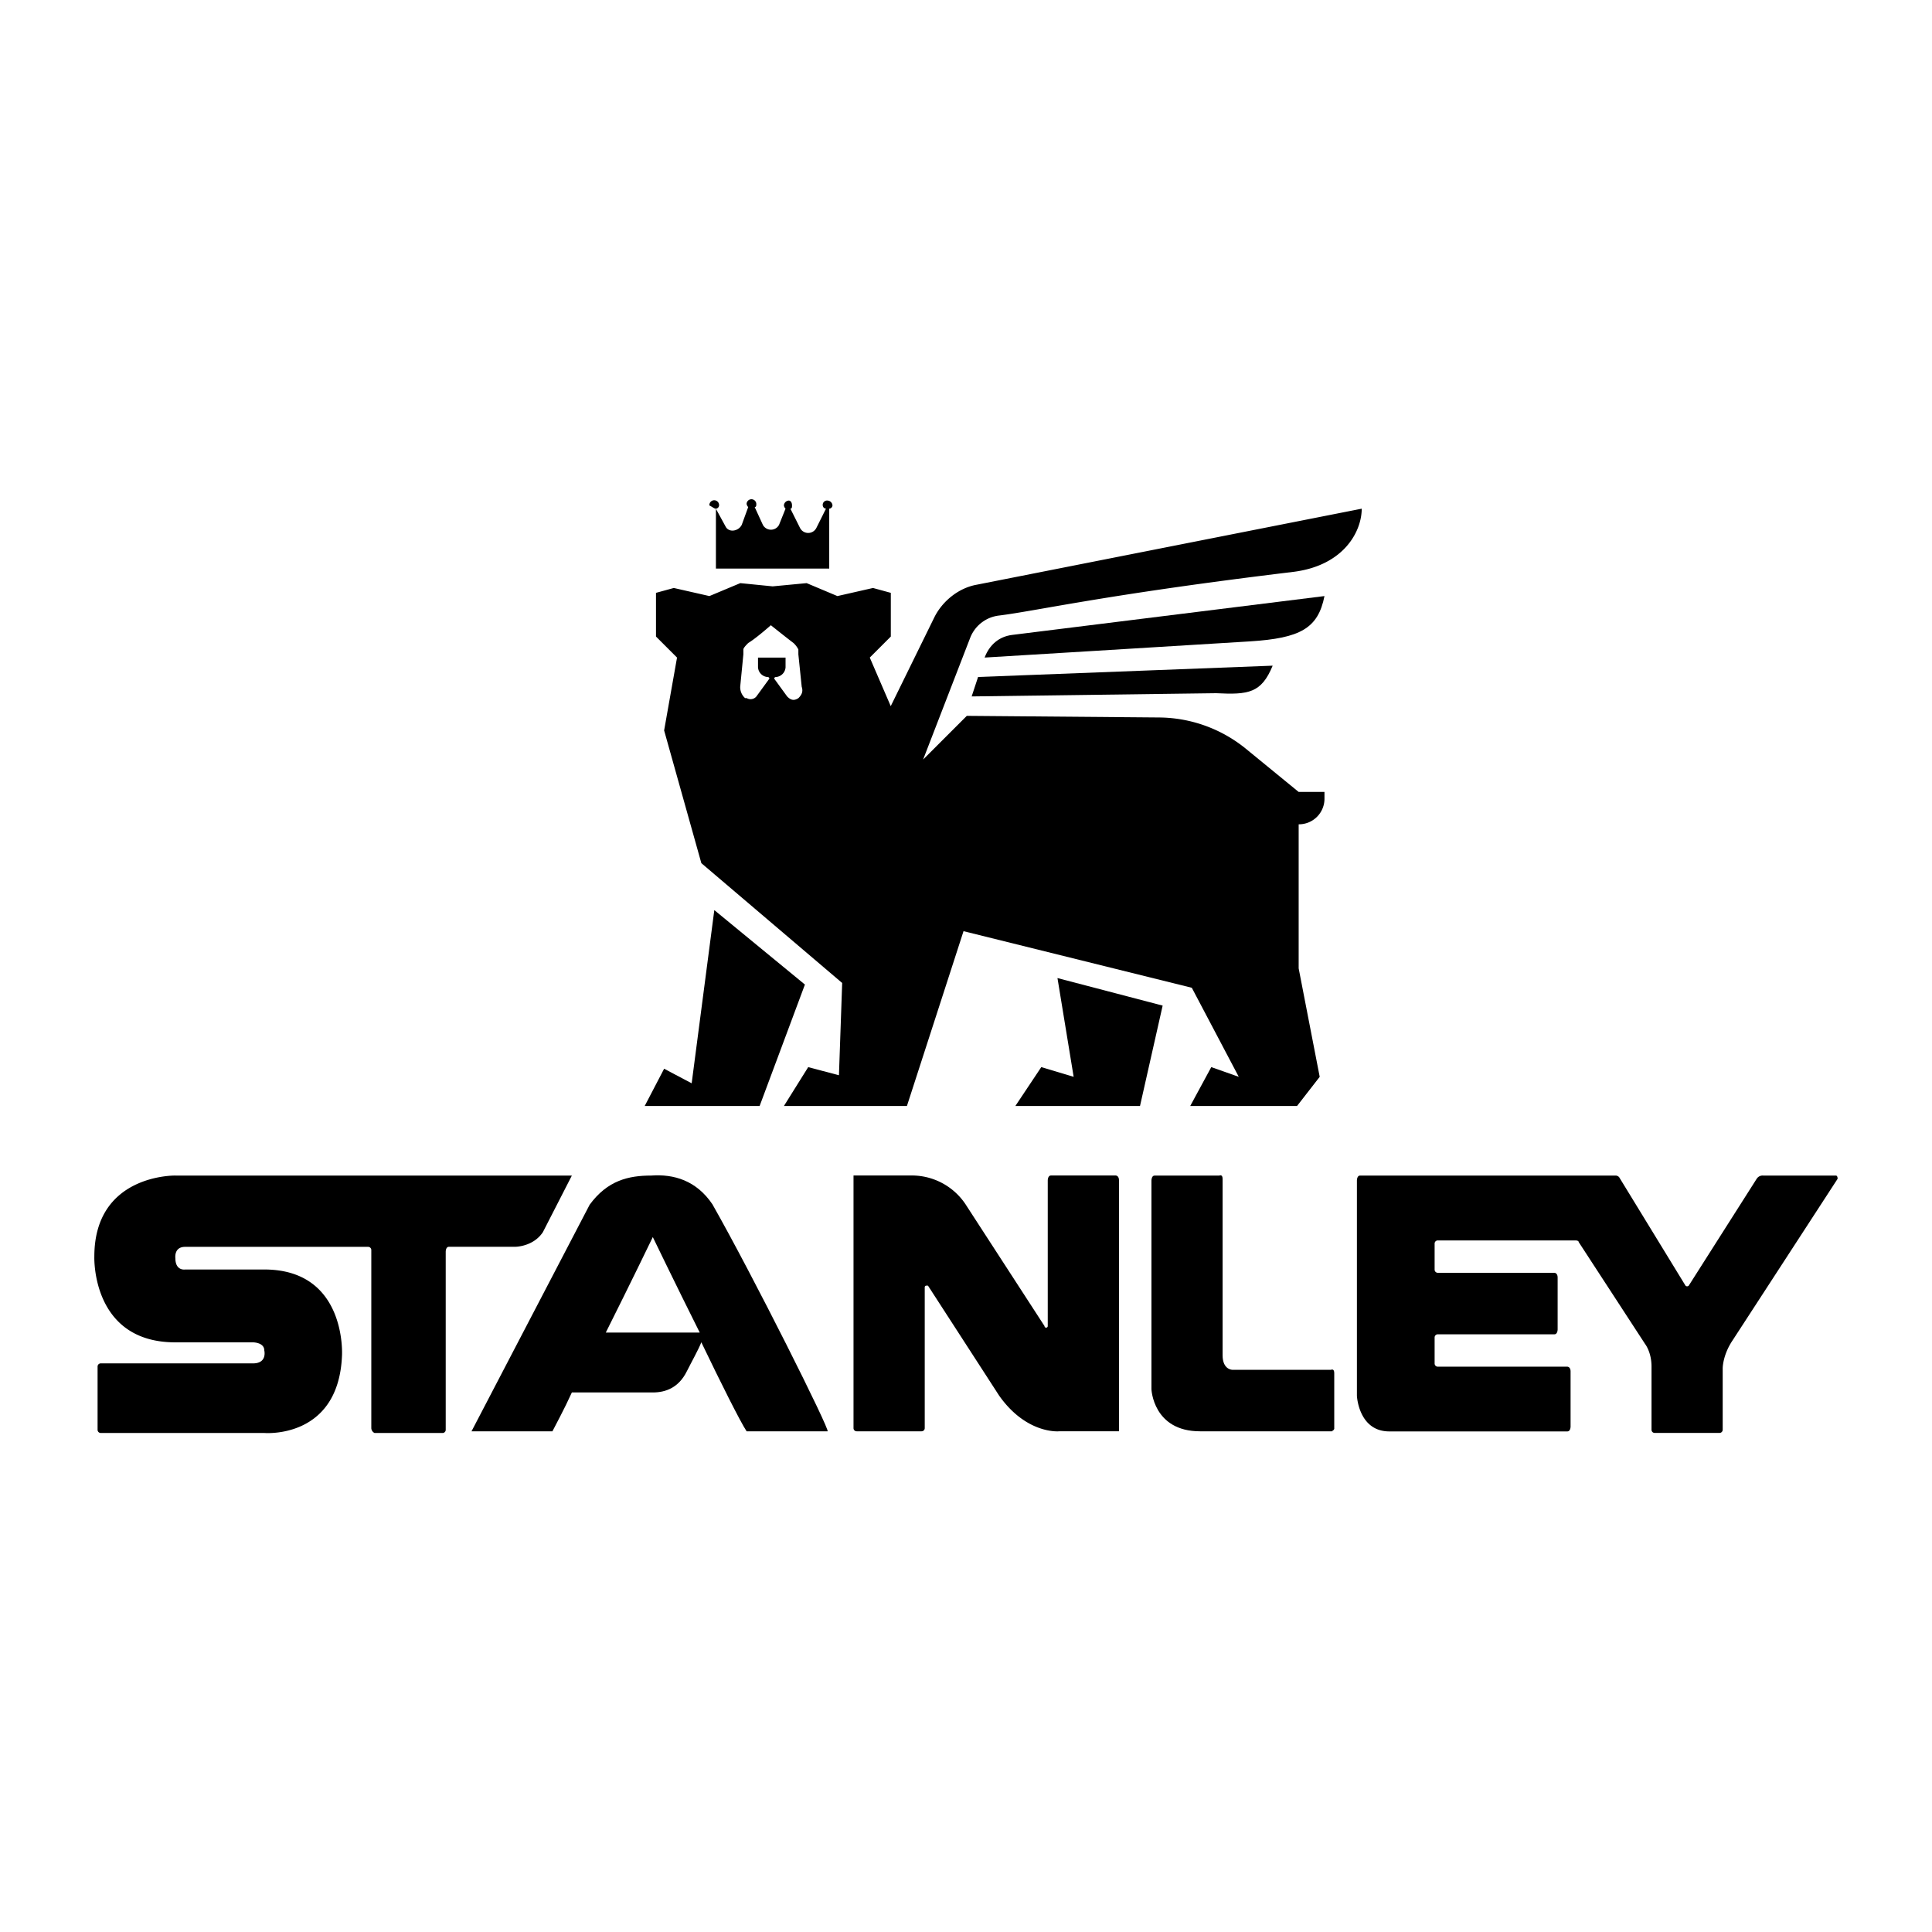 <svg id="Layer_1" data-name="Layer 1" xmlns="http://www.w3.org/2000/svg" viewBox="0 0 1024 1024"><title>_</title><path d="M569.06,570.74l-17.16-5.15-13.73,20.59h66.06l12-53.19L560.48,518.4Z"/><path d="M379.45,269.6v31.75h60.06V269.6a1.84,1.84,0,0,0,1.72-1.71,2.75,2.75,0,0,0-2.58-2.58,2.28,2.28,0,0,0-2.57,2.58,1.84,1.84,0,0,0,1.71,1.71l-5.14,10.3a4.86,4.86,0,0,1-8.58,0l-5.15-10.3c.86,0,.86-.85.86-1.71,0-1.72-.86-2.58-1.72-2.58a2.74,2.74,0,0,0-2.57,2.58,3,3,0,0,0,.86,1.71l-3.44,8.58a4.86,4.86,0,0,1-8.58,0L400,268.75c.86,0,.86-.86.86-1.72a2.58,2.58,0,0,0-5.15,0,3,3,0,0,0,.86,1.72l-3.43,9.43c-1.71,3.44-6.86,4.29-8.58.86l-5.15-9.44a1.84,1.84,0,0,0,1.72-1.71,2.58,2.58,0,1,0-5.15,0c1.72.86,2.58,1.71,3.43,1.71Z"/><path d="M378.6,482.37l-12,91.8L352,566.45l-10.29,19.73h60.91l24-64.34Z"/><path d="M702,315.93,536.46,336.52c-6.87.86-12,5.15-14.59,12,0,0,113.25-6.86,140.7-8.58C689.17,338.24,698.6,333.09,702,315.93Z"/><path d="M515,369.12l129.54-1.71c17.16.86,24,0,30-14.59l-156.14,6Z"/><path d="M517.58,309.93c-9.44,1.71-18,8.58-22.31,17.16l-23.16,47.18L461,348.53l11.15-11.15V314.22l-9.44-2.58-18.87,4.29-16.3-6.86-18,1.71-17.16-1.71L376,315.93l-18.87-4.29-9.44,2.58v23.16l11.15,11.15L352,387.14l19.73,70.35L446.37,521l-1.71,48.9-16.3-4.29-12.87,20.59h65.2l30-92.66,121,30,24.88,47.19L642,565.59l-11.15,20.59h56.62l12-15.44-11.15-57.48V436.9A13.55,13.55,0,0,0,702,423.17v-3.43H688.31L660,396.58a73.69,73.69,0,0,0-45.47-16.3l-102.1-.86-23.16,23.16,24.88-64.34a18.69,18.69,0,0,1,15.44-12c20.59-2.58,56.63-11.16,156.15-23.17,26.59-3.43,36-21.44,36-33.46ZM423.21,370c-2.58,1.72-4.29.86-6-.86l-6.86-9.43a.84.84,0,0,1,.86-.86,5.54,5.54,0,0,0,5.15-5.15v-5.15H401.76v5.15a5.53,5.53,0,0,0,5.15,5.15.84.84,0,0,1,.86.86l-6.87,9.43a4,4,0,0,1-5.15.86h-.85a7.77,7.77,0,0,1-2.58-6L394,346.82v-2.58c0-.85,1.71-2.57,2.57-3.43,4.29-2.57,12-9.43,12-9.43s8.58,6.86,12,9.43a12,12,0,0,1,2.58,3.43v2.58L424.92,364C425.78,366.55,424.92,368.27,423.21,370Z"/><path d="M303.1,623.07H92.91S50,622.21,50,666c0,0-1.72,45.47,42.9,45.47h41.18s6,0,6,4.29c0,0,1.72,6.86-6,6.86H53.44a1.68,1.68,0,0,0-1.72,1.72v33.46a1.68,1.68,0,0,0,1.72,1.71h86.65s39.47,3.43,41.18-41.18c0,0,2.58-45.47-41.18-45.47h-42s-5.14.86-5.14-6c0,0-.86-6,5.14-6h97a1.68,1.68,0,0,1,1.71,1.72v94.37a3,3,0,0,0,1.72,2.57h36a1.68,1.68,0,0,0,1.72-1.71V663.39s0-2.57,1.72-2.57h35.17s9.44,0,14.59-7.72Z"/><path d="M707.18,756.91V727.74c0-2.57-1.71-1.72-1.71-1.72H653.13S648,726,648,718.3V624.79c0-2.58-1.72-1.72-1.72-1.72H612c-1.71,0-1.71,2.58-1.71,2.58V736.32s.86,22.3,25.74,22.3h70.35c-1.72,0,.85,0,.85-1.71"/><path d="M895.07,681.41l36-56.62a3.73,3.73,0,0,1,3.44-1.72h38.6s.86,0,.86,1.72l-55.77,85.79c-5.14,7.72-5.14,14.59-5.14,14.59v32.6a1.68,1.68,0,0,1-1.72,1.71H877.05a1.67,1.67,0,0,1-1.71-1.71V724.31c0-7.72-3.43-12-3.43-12l-35.18-54c0-.86-1.71-.86-1.71-.86H762.09a1.67,1.67,0,0,0-1.71,1.71v13.73a1.68,1.68,0,0,0,1.71,1.72h61.77s1.72,0,1.72,2.57v27.45s0,2.58-1.72,2.58H762.09a1.67,1.67,0,0,0-1.71,1.71v13.73a1.68,1.68,0,0,0,1.71,1.72h68.64s1.71,0,1.71,2.57v29.17s0,2.57-1.71,2.57H736.35c-16.3,0-17.16-18.87-17.16-18.87V625.65s0-2.58,1.72-2.58H856.46a2.66,2.66,0,0,1,1.72.86l35.17,57.48a1.19,1.19,0,0,0,1.72,0"/><path d="M452.38,756.91a1.67,1.67,0,0,0,1.71,1.71h34.32a1.68,1.68,0,0,0,1.72-1.71V682.27a.84.84,0,0,1,.86-.86h.85l37.75,58.34c14.59,20.59,31.75,18.87,31.75,18.87h31.74v-133c0-2.58-1.72-2.58-1.72-2.58H557.05c-1.72,0-1.72,2.58-1.72,2.58v77.21a.86.86,0,0,1-1.72,0l-41.18-63.49a34.24,34.24,0,0,0-28.31-16.3H452.38Z"/><path d="M377.74,638.51c-8.58-12.86-20.59-16.3-32.6-15.44-12,0-23.17,2.58-32.6,15.44-21.45,41.18-62.63,120.11-62.63,120.11H292.8c1.72-3.43,6-11.15,10.3-20.59H346c6.87,0,13.73-2.57,18-11.15,2.58-5.15,6-11.15,7.72-15.44,10.3,21.45,20.59,42,24,47.18h42.9c1.72,0-39.46-82.36-60.91-120.11m-56.63,67.78C334,680.55,346,655.67,346,655.67s12,24.88,24.88,50.62Z"/></svg>